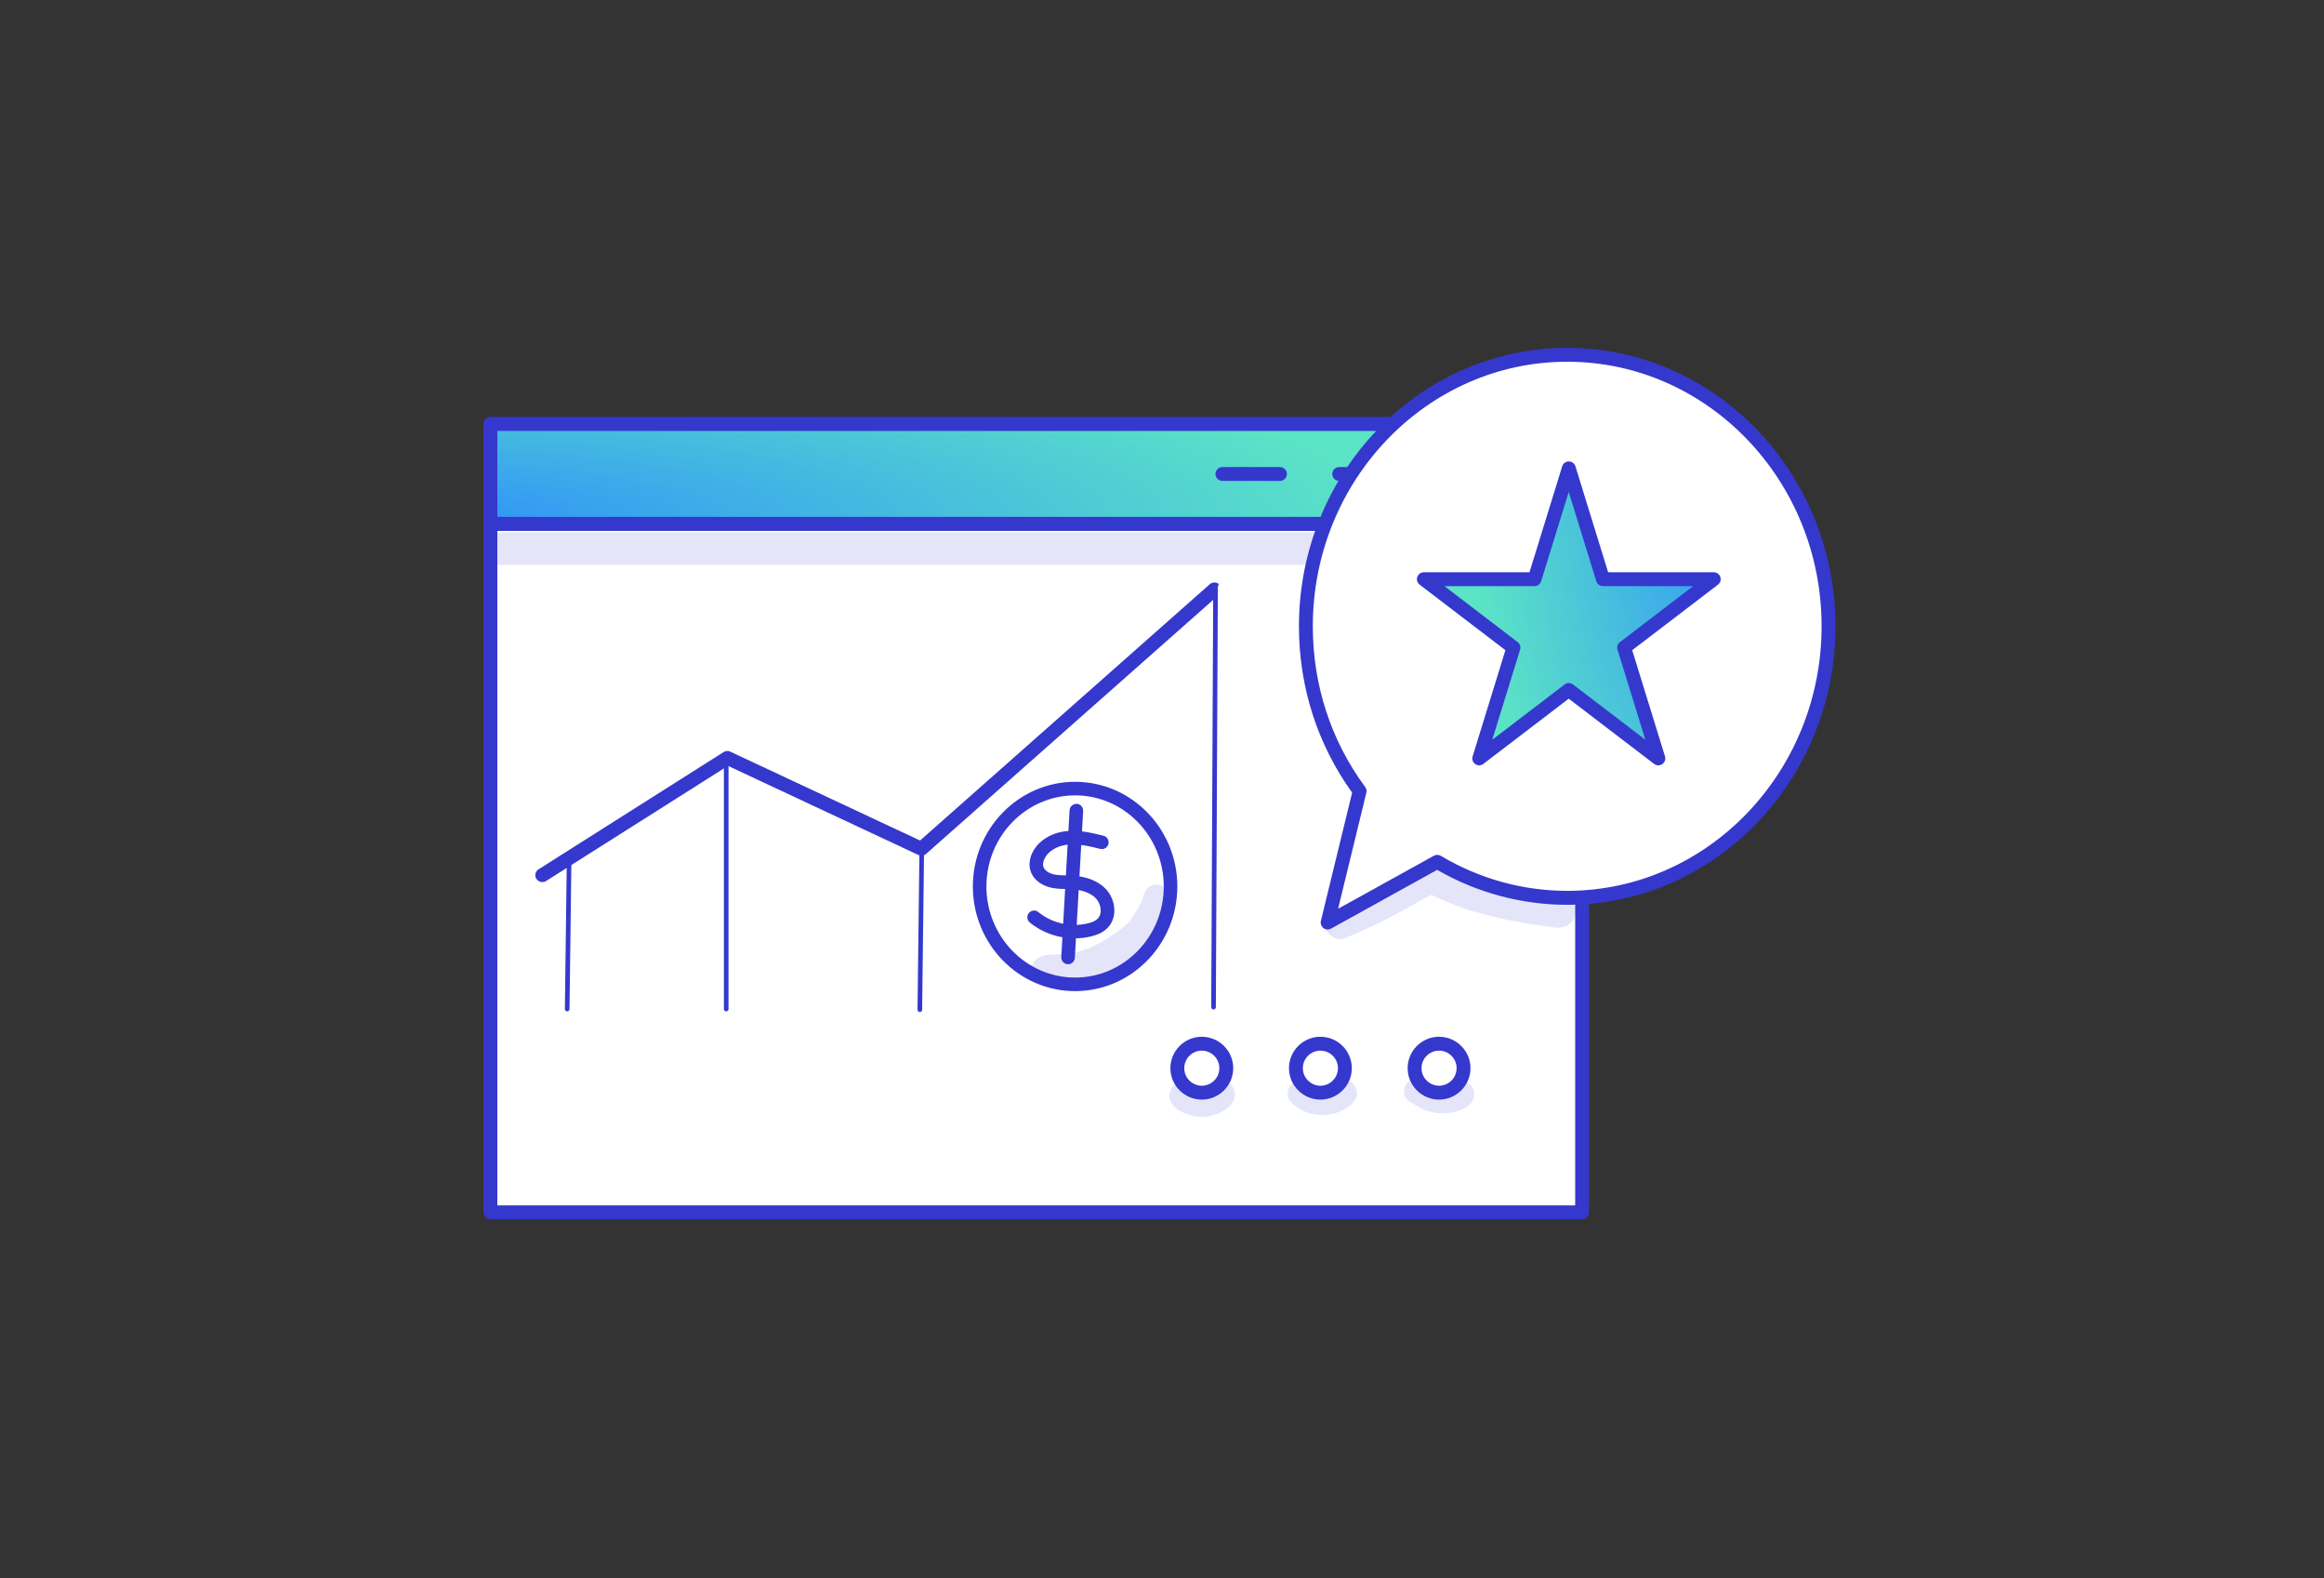 <svg width="274" height="186" viewBox="0 0 274 186" fill="none" xmlns="http://www.w3.org/2000/svg">
<rect x="0" y="0" width="274" height="186" fill="#333333" stroke="none"/>
<path d="M57.818 142.899L186.532 142.899L186.532 53.786L57.818 53.786L57.818 142.899Z" fill="white"/>
<path d="M186.533 143.708L57.818 143.708C57.367 143.708 57 143.341 57 142.89L57 53.777C57 53.326 57.367 52.959 57.818 52.959L186.533 52.959C186.984 52.959 187.351 53.326 187.351 53.777L187.351 142.89C187.351 143.341 186.984 143.708 186.533 143.708ZM58.636 142.072L185.715 142.072L185.715 54.595L58.636 54.595L58.636 142.072Z" fill="#3538CD"/>
<path d="M57.818 61.741L186.532 61.741L186.532 49.979L57.818 49.979L57.818 61.741Z" fill="url(#paint0_radial_7507_2754)"/>
<path d="M186.533 62.558L57.818 62.558C57.367 62.558 57 62.191 57 61.74L57 49.978C57 49.527 57.367 49.16 57.818 49.16L186.533 49.16C186.984 49.16 187.351 49.527 187.351 49.978L187.351 61.74C187.351 62.191 186.984 62.558 186.533 62.558ZM58.636 60.922L185.715 60.922L185.715 50.796L58.636 50.796L58.636 60.922Z" fill="#3538CD"/>
<path d="M138.808 125.901C138.808 124.303 140.105 123.015 141.694 123.015C143.283 123.015 144.581 124.312 144.581 125.901C144.581 127.49 143.283 128.788 141.694 128.788C140.105 128.788 138.808 127.49 138.808 125.901Z" fill="white"/>
<path d="M141.694 129.606C139.653 129.606 137.989 127.942 137.989 125.902C137.989 123.861 139.653 122.197 141.694 122.197C143.734 122.197 145.398 123.861 145.398 125.902C145.398 127.942 143.734 129.606 141.694 129.606ZM141.694 123.833C140.556 123.833 139.625 124.764 139.625 125.902C139.625 127.039 140.556 127.97 141.694 127.97C142.831 127.97 143.762 127.039 143.762 125.902C143.762 124.764 142.831 123.833 141.694 123.833Z" fill="#3538CD"/>
<path d="M152.789 125.901C152.789 124.303 154.087 123.015 155.676 123.015C157.264 123.015 158.562 124.312 158.562 125.901C158.562 127.49 157.264 128.788 155.676 128.788C154.087 128.788 152.789 127.49 152.789 125.901Z" fill="white"/>
<path d="M155.675 129.606C153.635 129.606 151.971 127.942 151.971 125.902C151.971 123.861 153.635 122.197 155.675 122.197C157.715 122.197 159.38 123.861 159.38 125.902C159.38 127.942 157.715 129.606 155.675 129.606ZM155.675 123.833C154.537 123.833 153.607 124.764 153.607 125.902C153.607 127.039 154.537 127.97 155.675 127.97C156.813 127.97 157.744 127.039 157.744 125.902C157.744 124.764 156.813 123.833 155.675 123.833Z" fill="#3538CD"/>
<path d="M166.77 125.901C166.77 124.303 168.067 123.015 169.656 123.015C171.245 123.015 172.542 124.312 172.542 125.901C172.542 127.49 171.245 128.788 169.656 128.788C168.067 128.788 166.77 127.49 166.77 125.901Z" fill="white"/>
<path d="M169.665 129.606C167.625 129.606 165.961 127.942 165.961 125.902C165.961 123.861 167.625 122.197 169.665 122.197C171.706 122.197 173.37 123.861 173.37 125.902C173.37 127.942 171.706 129.606 169.665 129.606ZM169.665 123.833C168.528 123.833 167.597 124.764 167.597 125.902C167.597 127.039 168.528 127.97 169.665 127.97C170.803 127.97 171.734 127.039 171.734 125.902C171.734 124.764 170.803 123.833 169.665 123.833Z" fill="#3538CD"/>
<g opacity="0.13">
<path d="M145.482 128.384C145.069 127.219 143.386 127.049 142.643 127.999C142.643 127.999 142.643 127.999 142.624 128.008C142.521 128.084 142.417 128.149 142.305 128.215C142.173 128.262 142.032 128.3 141.891 128.328C141.863 128.328 141.844 128.328 141.816 128.328C141.759 128.328 141.703 128.328 141.646 128.319C141.59 128.309 141.524 128.29 141.449 128.272C141.299 128.234 141.186 128.187 141.11 128.168C141.026 128.121 140.941 128.074 140.857 128.027C140.753 127.924 140.64 127.83 140.499 127.745C139.23 126.88 137.509 128.14 137.933 129.616C138.327 130.791 139.728 131.308 140.847 131.572C142.568 132.061 146.357 130.575 145.473 128.366L145.482 128.384Z" fill="#3538CD"/>
</g>
<g opacity="0.13">
<path d="M159.849 128.242C159.492 127.226 158.034 126.963 157.31 127.734C157.226 127.819 157.141 127.894 157.047 127.978C157.019 127.997 157 128.016 156.963 128.035C156.37 128.298 156.474 128.251 155.703 128.326C155.599 128.326 155.505 128.326 155.402 128.308C155.289 128.279 155.167 128.242 155.082 128.214C154.913 128.129 154.744 128.044 154.584 127.941C154.556 127.922 154.537 127.913 154.518 127.894C154.33 127.725 154.161 127.546 153.916 127.48C152.44 126.784 151.086 128.825 152.252 129.943C153.615 131.326 155.675 131.72 157.508 131.185C158.702 130.79 160.498 129.718 159.849 128.232L159.849 128.242Z" fill="#3538CD"/>
</g>
<g opacity="0.13">
<path d="M173.746 128.544C173.454 127.453 172.063 127.143 171.254 127.848C171.151 127.914 171.038 127.97 170.925 128.017C170.869 128.045 170.812 128.064 170.756 128.092C170.699 128.111 170.549 128.168 170.38 128.215C170.314 128.233 170.248 128.243 170.192 128.262C170.06 128.262 169.928 128.262 169.797 128.262C169.026 128.102 169.035 128.036 168.819 127.942C168.142 127.585 167.418 126.983 166.6 127.208C165.378 127.5 165.143 129.296 166.252 129.897C166.891 130.198 167.446 130.65 168.123 130.885C168.885 131.167 169.721 131.242 170.53 131.204C171.95 131.148 174.187 130.33 173.755 128.553L173.746 128.544Z" fill="#3538CD"/>
</g>
<path d="M150.908 56.683L144.12 56.683C143.668 56.683 143.302 56.316 143.302 55.865C143.302 55.414 143.668 55.047 144.12 55.047L150.908 55.047C151.359 55.047 151.726 55.414 151.726 55.865C151.726 56.316 151.359 56.683 150.908 56.683Z" fill="#3538CD"/>
<path d="M164.682 56.683L157.894 56.683C157.443 56.683 157.076 56.316 157.076 55.865C157.076 55.414 157.443 55.047 157.894 55.047L164.682 55.047C165.134 55.047 165.5 55.414 165.5 55.865C165.5 56.316 165.134 56.683 164.682 56.683Z" fill="#3538CD"/>
<path d="M178.456 56.683L171.668 56.683C171.216 56.683 170.85 56.316 170.85 55.865C170.85 55.414 171.216 55.047 171.668 55.047L178.456 55.047C178.907 55.047 179.274 55.414 179.274 55.865C179.274 56.316 178.907 56.683 178.456 56.683Z" fill="#3538CD"/>
<path d="M57.818 61.741L186.532 61.741L186.532 49.979L57.818 49.979L57.818 61.741Z" fill="url(#paint1_radial_7507_2754)"/>
<path d="M186.533 62.558L57.818 62.558C57.367 62.558 57 62.191 57 61.74L57 49.978C57 49.527 57.367 49.16 57.818 49.16L186.533 49.16C186.984 49.16 187.351 49.527 187.351 49.978L187.351 61.74C187.351 62.191 186.984 62.558 186.533 62.558ZM58.636 60.922L185.715 60.922L185.715 50.796L58.636 50.796L58.636 60.922Z" fill="#3538CD"/>
<path d="M150.908 56.683L144.12 56.683C143.668 56.683 143.302 56.316 143.302 55.865C143.302 55.414 143.668 55.047 144.12 55.047L150.908 55.047C151.359 55.047 151.726 55.414 151.726 55.865C151.726 56.316 151.359 56.683 150.908 56.683Z" fill="#3538CD"/>
<path d="M164.682 56.683L157.894 56.683C157.443 56.683 157.076 56.316 157.076 55.865C157.076 55.414 157.443 55.047 157.894 55.047L164.682 55.047C165.134 55.047 165.5 55.414 165.5 55.865C165.5 56.316 165.134 56.683 164.682 56.683Z" fill="#3538CD"/>
<path d="M178.456 56.683L171.668 56.683C171.216 56.683 170.85 56.316 170.85 55.865C170.85 55.414 171.216 55.047 171.668 55.047L178.456 55.047C178.907 55.047 179.274 55.414 179.274 55.865C179.274 56.316 178.907 56.683 178.456 56.683Z" fill="#3538CD"/>
<g opacity="0.13">
<path d="M186.532 62.747L57.817 62.747L57.817 66.564L186.532 66.564L186.532 62.747Z" fill="#3538CD"/>
</g>
<path d="M143.218 70.541L109.182 100.647C108.937 100.863 108.59 100.91 108.289 100.778L85.827 90.267L64.381 103.843C64.249 103.928 64.09 103.966 63.939 103.966C63.666 103.966 63.403 103.834 63.243 103.589C62.999 103.204 63.112 102.706 63.497 102.461L85.319 88.64C85.555 88.49 85.855 88.471 86.1 88.593L108.477 99.067L142.635 68.858C142.935 68.595 143.377 68.585 143.688 68.83" fill="#3538CD"/>
<path d="M85.619 119.207C85.469 119.207 85.347 119.085 85.347 118.934L85.347 90.032C85.347 89.882 85.469 89.76 85.619 89.76C85.77 89.76 85.892 89.882 85.892 90.032L85.892 118.934C85.892 119.085 85.77 119.207 85.619 119.207Z" fill="#3538CD"/>
<path d="M66.872 119.207C66.722 119.207 66.6 119.085 66.6 118.934L66.835 100.581C66.835 100.431 66.957 100.309 67.107 100.309C67.258 100.309 67.38 100.431 67.38 100.581L67.145 118.934C67.145 119.085 67.023 119.207 66.872 119.207Z" fill="#3538CD"/>
<path d="M108.448 119.281C108.298 119.281 108.176 119.159 108.176 119.009L108.411 99.499C108.411 99.349 108.533 99.227 108.683 99.227C108.834 99.227 108.956 99.349 108.956 99.499L108.721 119.009C108.721 119.159 108.599 119.281 108.448 119.281Z" fill="#3538CD"/>
<path d="M143.076 118.981C142.926 118.981 142.804 118.859 142.804 118.709L143.039 69.47C143.039 69.32 143.161 69.197 143.311 69.197C143.462 69.197 143.584 69.32 143.584 69.47L143.349 118.709C143.349 118.859 143.227 118.981 143.076 118.981Z" fill="#3538CD"/>
<path d="M126.754 116.02C132.97 116.02 138.009 110.855 138.009 104.484C138.009 98.112 132.97 92.947 126.754 92.947C120.539 92.947 115.5 98.112 115.5 104.484C115.5 110.855 120.539 116.02 126.754 116.02Z" fill="white"/>
<path d="M126.754 116.819C120.106 116.819 114.7 111.281 114.7 104.483C114.7 97.685 120.106 92.147 126.754 92.147C133.401 92.147 138.807 97.685 138.807 104.483C138.807 111.281 133.401 116.819 126.754 116.819ZM126.754 93.746C120.99 93.746 116.299 98.56 116.299 104.483C116.299 110.406 120.99 115.22 126.754 115.22C132.517 115.22 137.209 110.406 137.209 104.483C137.209 98.56 132.517 93.746 126.754 93.746Z" fill="#3538CD"/>
<path d="M126.726 110.603C124.817 110.603 122.89 109.945 121.414 108.732C121.075 108.45 121.019 107.952 121.301 107.613C121.583 107.275 122.081 107.218 122.42 107.5C124.018 108.817 126.265 109.324 128.277 108.826C128.822 108.695 129.18 108.516 129.415 108.281C130.007 107.689 129.81 106.541 129.227 105.912C128.456 105.084 127.205 104.849 126.293 104.802C126.086 104.793 125.87 104.783 125.663 104.783C125.052 104.774 124.432 104.755 123.792 104.595C122.636 104.304 121.752 103.542 121.479 102.593C121.301 101.981 121.376 101.276 121.667 100.609C122.307 99.18 123.839 98.174 125.682 97.967C127.224 97.797 128.757 98.174 130.101 98.503C130.534 98.606 130.787 99.039 130.684 99.471C130.581 99.904 130.148 100.157 129.716 100.054C128.437 99.744 127.121 99.415 125.851 99.556C124.591 99.697 123.52 100.364 123.125 101.257C122.984 101.587 122.937 101.897 123.012 102.151C123.153 102.63 123.726 102.931 124.178 103.044C124.648 103.157 125.156 103.166 125.701 103.185C125.927 103.185 126.162 103.194 126.387 103.204C128.127 103.298 129.518 103.852 130.411 104.821C131.511 106.006 131.831 108.13 130.552 109.4C129.96 109.992 129.198 110.227 128.672 110.359C128.042 110.519 127.384 110.594 126.735 110.594L126.726 110.603Z" fill="#3538CD"/>
<path d="M125.926 113.651C125.926 113.651 125.898 113.651 125.879 113.651C125.437 113.623 125.098 113.247 125.127 112.805L126.104 95.496C126.133 95.054 126.518 94.734 126.951 94.743C127.393 94.772 127.731 95.148 127.703 95.59L126.725 112.899C126.697 113.322 126.349 113.651 125.926 113.651Z" fill="#3538CD"/>
<g opacity="0.13">
<path d="M137.755 105.037C137.266 104.153 135.968 103.993 135.273 104.717C134.784 105.215 134.755 105.977 134.445 106.588C134.502 106.457 134.699 105.996 134.53 106.372C134.201 107.105 133.768 107.782 133.298 108.431C132.978 108.816 132.602 109.146 132.208 109.456C130.976 110.396 128.748 111.976 126.576 112.258C126.303 112.286 125.814 112.352 125.598 112.37C124.451 112.596 123.031 112.286 122.11 113.123C120.981 114.176 121.828 116.254 123.388 116.197C127.008 115.765 128.719 116.254 132.085 114.091C133.176 113.376 134.314 112.671 135.207 111.712C136.194 110.659 136.815 109.343 137.341 108.017C137.285 108.149 137.228 108.281 137.172 108.412C137.539 107.387 138.328 106.109 137.755 105.037Z" fill="#3538CD"/>
</g>
<path d="M184.774 41.818C167.756 41.818 153.963 56.147 153.963 73.823C153.963 81.138 156.332 87.87 160.3 93.257L156.53 108.742L169.458 101.587C173.971 104.276 179.198 105.828 184.774 105.828C201.791 105.828 215.584 91.499 215.584 73.823C215.584 56.147 201.791 41.818 184.774 41.818Z" fill="white"/>
<path d="M156.53 109.56C156.352 109.56 156.182 109.504 156.032 109.391C155.778 109.193 155.656 108.864 155.731 108.545L159.417 93.426C155.317 87.719 153.146 80.95 153.146 73.813C153.146 55.724 167.333 41 184.774 41C202.215 41 216.403 55.724 216.403 73.823C216.403 91.922 202.215 106.645 184.774 106.645C179.415 106.645 174.122 105.226 169.439 102.527L156.925 109.457C156.803 109.522 156.662 109.56 156.53 109.56ZM184.774 42.636C168.236 42.636 154.781 56.626 154.781 73.823C154.781 80.733 156.916 87.287 160.959 92.768C161.1 92.965 161.156 93.21 161.09 93.445L157.762 107.116L169.054 100.863C169.308 100.722 169.618 100.722 169.872 100.873C174.394 103.571 179.547 105 184.774 105C201.312 105 214.767 91.01 214.767 73.813C214.767 56.617 201.312 42.636 184.774 42.636Z" fill="#3538CD"/>
<path d="M184.972 55.207L189.005 68.266L202.065 68.266L191.497 76.334L195.54 89.393L184.972 81.317L174.404 89.393L178.447 76.334L167.879 68.266L180.938 68.266L184.972 55.207Z" fill="url(#paint2_radial_7507_2754)"/>
<path d="M174.404 90.211C174.244 90.211 174.075 90.164 173.934 90.06C173.643 89.853 173.511 89.487 173.624 89.148L177.488 76.634L167.381 68.915C167.099 68.699 166.986 68.332 167.099 68.003C167.212 67.674 167.522 67.448 167.87 67.448L180.328 67.448L184.183 54.962C184.286 54.624 184.606 54.389 184.963 54.389C185.32 54.389 185.64 54.624 185.743 54.962L189.598 67.448L202.056 67.448C202.404 67.448 202.714 67.674 202.827 68.003C202.94 68.332 202.827 68.699 202.545 68.915L192.438 76.634L196.302 89.148C196.405 89.487 196.283 89.853 195.992 90.06C195.7 90.267 195.305 90.258 195.023 90.041L184.953 82.35L174.884 90.041C174.733 90.154 174.564 90.211 174.386 90.211L174.404 90.211ZM170.296 69.084L178.936 75.684C179.209 75.891 179.322 76.249 179.218 76.578L175.937 87.193L184.465 80.677C184.756 80.451 185.16 80.451 185.461 80.677L193.989 87.193L190.708 76.578C190.604 76.249 190.717 75.891 190.99 75.684L199.63 69.084L188.987 69.084C188.63 69.084 188.31 68.849 188.207 68.511L184.953 57.98L181.7 68.511C181.597 68.849 181.277 69.084 180.92 69.084L170.277 69.084L170.296 69.084Z" fill="#3538CD"/>
<g opacity="0.13">
<path d="M183.373 105.564C179.847 105.451 172.899 103.674 169.486 101.775C168.508 101.427 167.615 102.038 166.778 102.48C164.983 103.364 163.309 104.473 161.504 105.329C160.394 105.855 159.276 106.363 158.157 106.842C157.517 107.106 156.775 107.284 156.427 107.942C155.59 109.278 156.972 111.083 158.486 110.613C161.542 109.381 164.475 107.895 167.314 106.231C168.339 105.677 168.443 105.639 168.791 105.488C169.467 105.827 170.173 106.128 170.878 106.41C174.601 108.018 180.534 109.014 182.903 109.249C186.344 110.058 186.927 105.413 183.383 105.554L183.373 105.564Z" fill="#3538CD"/>
</g>
<defs>
<radialGradient id="paint0_radial_7507_2754" cx="0" cy="0" r="1" gradientUnits="userSpaceOnUse" gradientTransform="translate(45.827 61.741) rotate(180) scale(141.439 27.016)">
<stop stop-color="#2E90FA"/>
<stop offset="0.833" stop-color="#5BE3C6"/>
</radialGradient>
<radialGradient id="paint1_radial_7507_2754" cx="0" cy="0" r="1" gradientUnits="userSpaceOnUse" gradientTransform="translate(45.827 61.741) rotate(180) scale(141.439 27.016)">
<stop stop-color="#2E90FA"/>
<stop offset="0.833" stop-color="#5BE3C6"/>
</radialGradient>
<radialGradient id="paint2_radial_7507_2754" cx="0" cy="0" r="1" gradientUnits="userSpaceOnUse" gradientTransform="translate(205.25 55.207) scale(37.566 78.523)">
<stop stop-color="#2E90FA"/>
<stop offset="0.833" stop-color="#5BE3C6"/>
</radialGradient>
</defs>
</svg>
